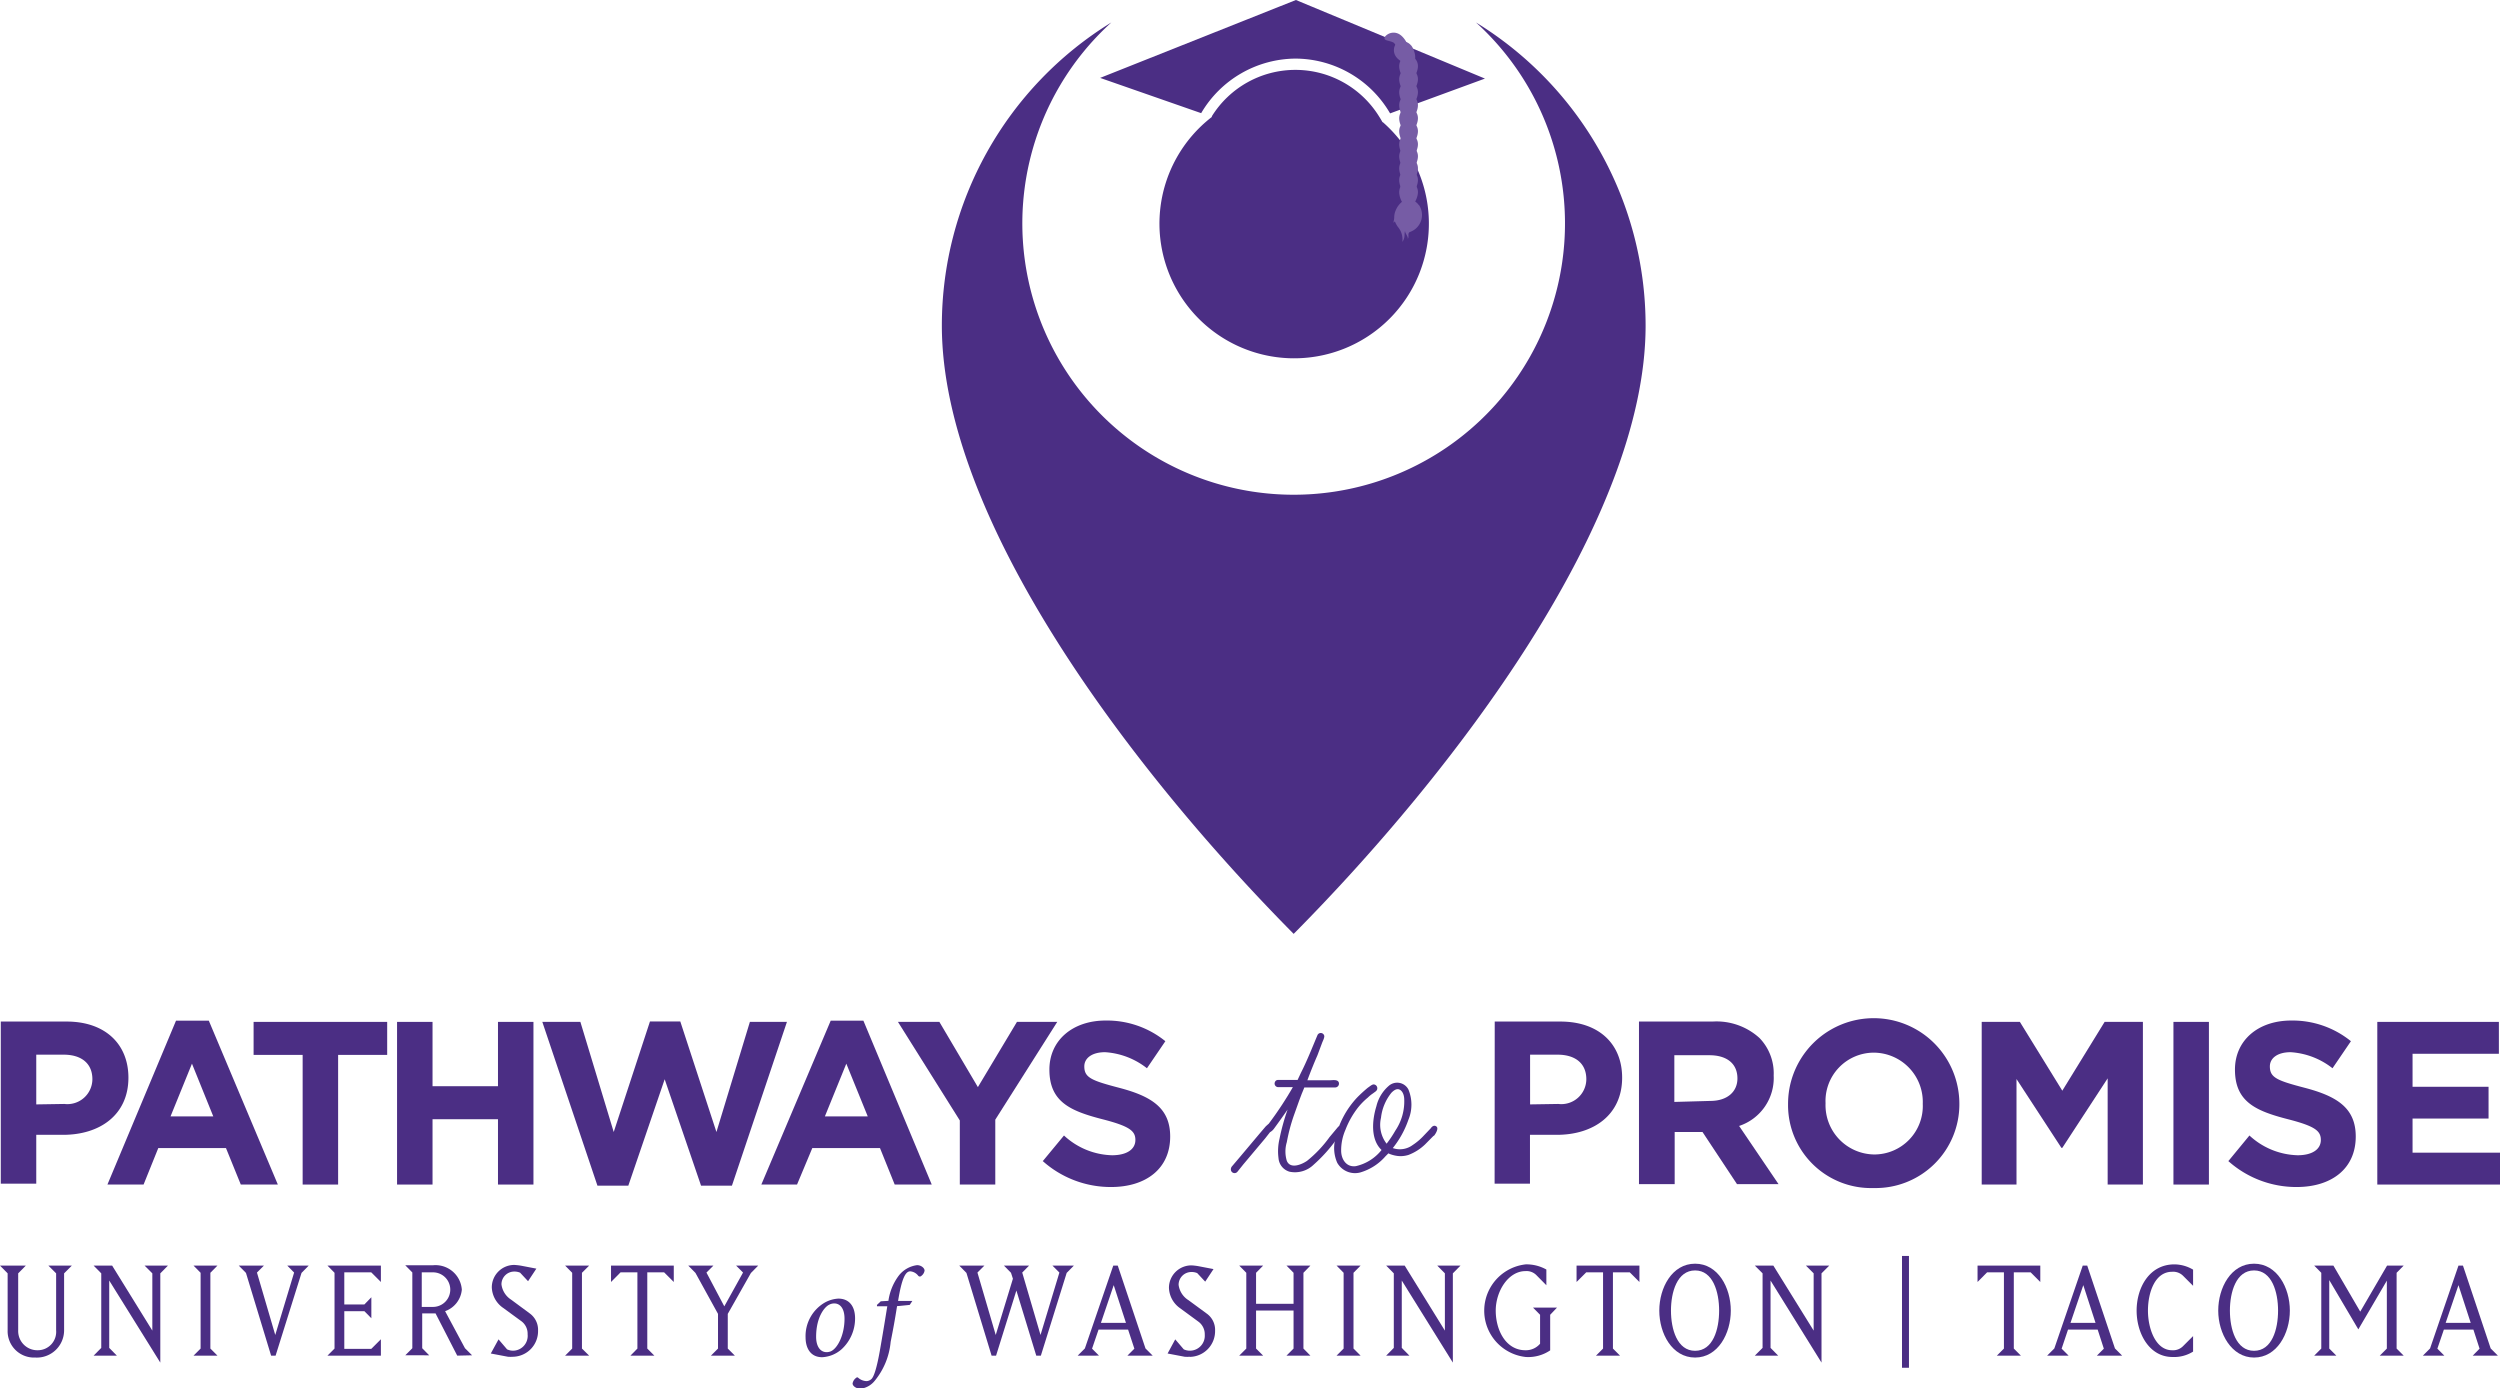 <svg xmlns="http://www.w3.org/2000/svg" viewBox="0 0 222.7 123.67"><defs><style>.cls-1{fill:#4b2e84;}.cls-2{fill:#765ca5;}</style></defs><g id="Layer_2" data-name="Layer 2"><g id="Layer_1-2" data-name="Layer 1"><path class="cls-1" d="M115.39,5.22a9.8,9.8,0,0,1,8.44,4.88L132.28,7,115.44,0,98,6.94l9,3.14a9.82,9.82,0,0,1,8.43-4.86"/><path class="cls-1" d="M5.71,113.43v5.08a2.43,2.43,0,0,1-2.57,2.42,2.35,2.35,0,0,1-2.46-2.42v-5.08L0,112.74H2.3l-.68.69v5.08a1.71,1.71,0,0,0,1.75,1.77A1.64,1.64,0,0,0,5,118.51v-5.08l-.69-.69H6.4Z"/><polygon class="cls-1" points="14.28 113.43 14.28 121.38 9.73 114.07 9.73 120.07 10.41 120.76 8.34 120.76 9.02 120.07 9.02 113.43 8.34 112.74 9.99 112.74 13.57 118.53 13.57 113.43 12.88 112.74 14.96 112.74 14.28 113.43"/><polygon class="cls-1" points="17.24 120.76 17.87 120.13 17.87 113.38 17.24 112.74 19.37 112.74 18.74 113.38 18.74 120.13 19.37 120.76 17.24 120.76"/><polygon class="cls-1" points="26.86 113.39 24.55 120.76 24.15 120.76 21.91 113.39 21.27 112.74 23.51 112.74 22.89 113.36 24.52 118.92 26.2 113.36 25.59 112.74 27.5 112.74 26.86 113.39"/><polygon class="cls-1" points="29.17 120.76 29.8 120.13 29.8 113.38 29.17 112.74 33.93 112.74 33.93 114.2 33.07 113.34 30.67 113.34 30.67 116.2 32.46 116.2 33.08 115.56 33.08 117.43 32.46 116.8 30.67 116.8 30.67 120.16 33.07 120.16 33.93 119.3 33.93 120.76 29.17 120.76"/><path class="cls-1" d="M38.57,113.34h-1v3.08h1a1.54,1.54,0,0,0,0-3.08m2.16,7.42L38.8,117H37.61v3.1l.62.63H36.1l.63-.63v-6.75l-.63-.64h2.47a2.35,2.35,0,0,1,2.57,2.17,2.25,2.25,0,0,1-1.49,1.92l1.77,3.3.63.63Z"/><path class="cls-1" d="M45.72,120.86a3.5,3.5,0,0,1-.47,0l-1.53-.29.69-1.26.76.89a1.28,1.28,0,0,0,.55.12A1.32,1.32,0,0,0,47,118.86a1.38,1.38,0,0,0-.56-1.17l-1.63-1.19a2.32,2.32,0,0,1-1-1.82,2,2,0,0,1,2-2,5.14,5.14,0,0,1,.67.08l1.3.25-.74,1.12-.71-.76a1.29,1.29,0,0,0-.51-.1,1.14,1.14,0,0,0-1.15,1.14,1.9,1.9,0,0,0,.87,1.37L47.19,117a1.8,1.8,0,0,1,.74,1.53,2.28,2.28,0,0,1-2.21,2.33"/><polygon class="cls-1" points="50.34 120.76 50.97 120.13 50.97 113.38 50.34 112.74 52.48 112.74 51.84 113.38 51.84 120.13 52.48 120.76 50.34 120.76"/><polygon class="cls-1" points="59.16 113.34 57.66 113.34 57.66 120.13 58.29 120.76 56.16 120.76 56.78 120.13 56.78 113.34 55.28 113.34 54.43 114.2 54.43 112.74 60.02 112.74 60.02 114.2 59.16 113.34"/><polygon class="cls-1" points="66.89 113.4 64.83 117.04 64.83 120.13 65.46 120.76 63.33 120.76 63.96 120.13 63.96 117.04 61.95 113.39 61.31 112.74 63.55 112.74 62.93 113.36 64.52 116.37 66.19 113.36 65.57 112.74 67.54 112.74 66.89 113.4"/><path class="cls-1" d="M74,120.38c.61-.26,1.23-1.46,1.23-2.91,0-.92-.4-1.36-.91-1.36a.94.94,0,0,0-.43.1c-.44.19-1.19,1.12-1.19,2.87,0,.83.35,1.37.94,1.37a1,1,0,0,0,.36-.07m-2.24-1.25a3.45,3.45,0,0,1,1.7-3.09,2.8,2.8,0,0,1,1.22-.36c.93,0,1.49.64,1.49,1.76a3.72,3.72,0,0,1-1.2,2.75,2.83,2.83,0,0,1-1.73.71c-1.07,0-1.48-.85-1.48-1.77"/><path class="cls-1" d="M79.14,115.88a4.86,4.86,0,0,1,.94-2.27,2.47,2.47,0,0,1,1.61-.91c.39,0,.68.28.67.49a.72.72,0,0,1-.28.46.19.19,0,0,1-.28,0,1,1,0,0,0-.71-.4c-.41,0-.75.55-1.09,2.64h1.27l-.23.35-1.13.11c-.2,1.25-.32,1.92-.57,3.18A6.37,6.37,0,0,1,77.92,123a1.91,1.91,0,0,1-1.27.71c-.33,0-.71-.22-.7-.48a.78.78,0,0,1,.3-.48c.09-.08.15-.07.22,0a1.18,1.18,0,0,0,.71.28.68.68,0,0,0,.48-.22c.14-.17.41-.65.78-2.85.27-1.55.42-2.49.6-3.6h-.92l0-.12.34-.32Z"/><polygon class="cls-1" points="95.02 113.39 92.72 120.76 92.31 120.76 90.54 114.96 88.73 120.76 88.33 120.76 86.09 113.39 85.45 112.74 87.69 112.74 87.07 113.36 88.7 118.92 90.23 113.91 90.06 113.38 89.43 112.74 91.67 112.74 91.06 113.36 92.69 118.92 94.37 113.36 93.75 112.74 95.66 112.74 95.02 113.39"/><path class="cls-1" d="M99.21,114.48l-1.14,3.36h2.23Zm1.22,6.28.62-.62-.56-1.7H97.86l-.58,1.7.62.62H96l.64-.64,2.53-7.38h.4l2.47,7.38.64.64Z"/><path class="cls-1" d="M106,120.86a3.5,3.5,0,0,1-.47,0l-1.52-.29.68-1.26.76.89a1.28,1.28,0,0,0,.55.12,1.33,1.33,0,0,0,1.32-1.42,1.39,1.39,0,0,0-.57-1.17l-1.62-1.19a2.31,2.31,0,0,1-1-1.82,2,2,0,0,1,2-2,4.93,4.93,0,0,1,.67.08l1.3.25-.74,1.12-.71-.76a1.24,1.24,0,0,0-.5-.1,1.14,1.14,0,0,0-1.16,1.14,1.89,1.89,0,0,0,.88,1.37l1.62,1.19a1.78,1.78,0,0,1,.75,1.53,2.29,2.29,0,0,1-2.22,2.33"/><polygon class="cls-1" points="114.6 120.76 115.23 120.13 115.23 116.74 111.89 116.74 111.89 120.13 112.52 120.76 110.39 120.76 111.02 120.13 111.02 113.38 110.39 112.74 112.52 112.74 111.89 113.38 111.89 116.14 115.23 116.14 115.23 113.38 114.6 112.74 116.73 112.74 116.11 113.38 116.11 120.13 116.73 120.76 114.6 120.76"/><polygon class="cls-1" points="119.06 120.76 119.69 120.13 119.69 113.38 119.06 112.74 121.2 112.74 120.57 113.38 120.57 120.13 121.2 120.76 119.06 120.76"/><polygon class="cls-1" points="129.42 113.43 129.42 121.38 124.87 114.07 124.87 120.07 125.55 120.76 123.48 120.76 124.16 120.07 124.16 113.43 123.48 112.74 125.13 112.74 128.71 118.53 128.71 113.43 128.03 112.74 130.1 112.74 129.42 113.43"/><path class="cls-1" d="M138.09,117.12v3.17a3.48,3.48,0,0,1-2.18.59,4.15,4.15,0,0,1,0-8.25,3.62,3.62,0,0,1,1.84.46v1.4l-.86-.87a1.23,1.23,0,0,0-1-.39c-1.53,0-2.65,1.79-2.65,3.52s.89,3.53,2.65,3.53a1.66,1.66,0,0,0,1.3-.58v-2.58l-.63-.64h2.14Z"/><polygon class="cls-1" points="145.18 113.34 143.68 113.34 143.68 120.13 144.31 120.76 142.17 120.76 142.8 120.13 142.8 113.34 141.3 113.34 140.44 114.2 140.44 112.74 146.04 112.74 146.04 114.2 145.18 113.34"/><path class="cls-1" d="M151,113.17c-1.6,0-2.15,1.93-2.15,3.58s.55,3.58,2.15,3.58,2.14-1.92,2.14-3.58-.55-3.58-2.14-3.58m0,7.76c-2.05,0-3.19-2.14-3.19-4.18s1.14-4.18,3.19-4.18,3.18,2.14,3.18,4.18-1.14,4.18-3.18,4.18"/><polygon class="cls-1" points="162.26 113.43 162.26 121.38 157.72 114.07 157.72 120.07 158.4 120.76 156.32 120.76 157.01 120.07 157.01 113.43 156.32 112.74 157.97 112.74 161.56 118.53 161.56 113.43 160.87 112.74 162.95 112.74 162.26 113.43"/><rect class="cls-1" x="169.43" y="111.88" width="0.62" height="9.96"/><polygon class="cls-1" points="180.89 113.34 179.39 113.34 179.39 120.13 180.02 120.76 177.88 120.76 178.51 120.13 178.51 113.34 177.01 113.34 176.16 114.2 176.16 112.74 181.75 112.74 181.75 114.2 180.89 113.34"/><path class="cls-1" d="M185.58,114.48l-1.14,3.36h2.23Zm1.21,6.28.62-.62-.55-1.7h-2.64l-.57,1.7.62.62h-1.91l.64-.64,2.53-7.38h.4l2.47,7.38.64.64Z"/><path class="cls-1" d="M193.52,120.88c-2.06,0-3.19-2.1-3.19-4.13s1.12-4.12,3.37-4.12a3.31,3.31,0,0,1,1.66.47v1.44l-.87-.87a1.25,1.25,0,0,0-1-.38c-1.53,0-2.15,1.85-2.15,3.46s.68,3.53,2.15,3.53a1.25,1.25,0,0,0,1-.39l.87-.87v1.38a3.16,3.16,0,0,1-1.84.48"/><path class="cls-1" d="M200.79,113.17c-1.6,0-2.15,1.93-2.15,3.58s.55,3.58,2.15,3.58,2.14-1.92,2.14-3.58-.55-3.58-2.14-3.58m0,7.76c-2,0-3.19-2.14-3.19-4.18s1.14-4.18,3.19-4.18,3.19,2.14,3.19,4.18-1.15,4.18-3.19,4.18"/><polygon class="cls-1" points="211.99 120.76 212.62 120.13 212.62 114.08 210.08 118.42 207.49 114.03 207.49 120.13 208.12 120.76 206.15 120.76 206.78 120.13 206.78 113.38 206.15 112.74 207.86 112.74 210.25 116.84 212.64 112.74 214.12 112.74 213.49 113.38 213.49 120.13 214.12 120.76 211.99 120.76"/><path class="cls-1" d="M219,114.48l1.09,3.36h-2.23Zm0-1.74-2.53,7.38-.64.64h1.91l-.62-.62.58-1.7h2.63l.55,1.7-.61.62h2.24l-.64-.64-2.47-7.38Z"/><path class="cls-1" d="M5.73,98.34a2.23,2.23,0,0,0,2.5-2.2v0c0-1.43-1-2.19-2.56-2.19H3.23v4.43ZM.07,91H5.94c3.42,0,5.5,2,5.5,5v0c0,3.35-2.59,5.09-5.81,5.09H3.23v4.35H.07Z"/><path class="cls-1" d="M19,99.45l-1.9-4.7-1.91,4.7Zm-3.32-8.53h2.92l6.15,14.6h-3.3l-1.32-3.25H14.1l-1.31,3.25H9.57Z"/><polygon class="cls-1" points="26.96 93.97 22.59 93.97 22.59 91.03 34.49 91.03 34.49 93.97 30.12 93.97 30.12 105.52 26.96 105.52 26.96 93.97"/><polygon class="cls-1" points="35.37 91.03 38.53 91.03 38.53 96.76 44.36 96.76 44.36 91.03 47.52 91.03 47.52 105.52 44.36 105.52 44.36 99.7 38.53 99.7 38.53 105.52 35.37 105.52 35.37 91.03"/><polygon class="cls-1" points="48.31 91.03 51.7 91.03 54.67 100.84 57.9 90.99 60.6 90.99 63.82 100.84 66.8 91.03 70.1 91.03 65.2 105.62 62.45 105.62 59.21 96.14 55.97 105.62 53.22 105.62 48.31 91.03"/><path class="cls-1" d="M77.3,99.45l-1.91-4.7-1.91,4.7ZM74,90.92h2.91L83,105.52h-3.3l-1.31-3.25H72.36L71,105.52H67.82Z"/><polygon class="cls-1" points="85.5 99.81 79.99 91.03 83.68 91.03 87.11 96.84 90.59 91.03 94.18 91.03 88.66 99.74 88.66 105.52 85.5 105.52 85.5 99.81"/><path class="cls-1" d="M92.91,103.41l1.87-2.26a6.52,6.52,0,0,0,4.28,1.76c1.3,0,2.08-.52,2.08-1.36v0c0-.8-.5-1.22-2.9-1.84-2.89-.74-4.76-1.55-4.76-4.43v0c0-2.63,2.1-4.37,5-4.37a8.25,8.25,0,0,1,5.33,1.84l-1.64,2.41a6.69,6.69,0,0,0-3.73-1.43c-1.21,0-1.85.56-1.85,1.26v0c0,1,.62,1.26,3.1,1.91,2.91.76,4.55,1.82,4.55,4.34v0c0,2.88-2.17,4.5-5.27,4.5a9.1,9.1,0,0,1-6.09-2.32"/><path class="cls-1" d="M119.74,100.45c.06.14,0,.26-.12.38a7.83,7.83,0,0,1-.55.64,13.59,13.59,0,0,1-2.06,2.29,2.39,2.39,0,0,1-2.12.62,1.36,1.36,0,0,1-1-1.21,4.79,4.79,0,0,1,.09-1.73,19.23,19.23,0,0,1,.72-2.6c-.38.55-.78,1.11-1.19,1.67a1.16,1.16,0,0,1-.38.35l-.43.55-1.95,2.32-.52.65a.33.33,0,0,1-.58-.15.42.42,0,0,1,.11-.35c1-1.17,2-2.38,3-3.55l.2-.18.06-.05a31.62,31.62,0,0,0,2.15-3.26H113.9a.32.32,0,0,1-.32-.47c.09-.2.29-.17.47-.17h1.54l.29-.62c.55-1.08,1-2.23,1.48-3.37a.32.32,0,0,1,.61.09c0,.17-.12.41-.18.55L117.36,94c-.32.73-.61,1.46-.9,2.23h2c.23,0,.67-.09.79.17a.34.34,0,0,1-.32.47h-2.74s-.2.5-.23.56l-.23.61-.46,1.29a15.87,15.87,0,0,0-.64,2.41,2.88,2.88,0,0,0,0,1.67c.32.76,1.33.32,1.8,0a10.7,10.7,0,0,0,2-2.11l.76-.91a.33.33,0,0,1,.55.12"/><path class="cls-1" d="M124.3,100.71a4.64,4.64,0,0,0,.79-2.76c0-.29-.09-.7-.38-.87s-.58.08-.76.26a4.3,4.3,0,0,0-.93,2.23,2.75,2.75,0,0,0,.5,2.31,9.91,9.91,0,0,0,.78-1.17m3.43.44-.78.79a4.38,4.38,0,0,1-1.48.94,2.33,2.33,0,0,1-1,.09,3,3,0,0,1-.52-.12,1.53,1.53,0,0,1-.27-.11l-.26.26a4.75,4.75,0,0,1-2.24,1.44,1.82,1.82,0,0,1-2.06-.86,3.26,3.26,0,0,1-.2-2,7.84,7.84,0,0,1,2-3.84,12.49,12.49,0,0,1,.93-.85c.15-.09.35-.29.52-.29a.34.34,0,0,1,.32.35c0,.23-.23.32-.37.44a2.89,2.89,0,0,0-.47.38,6,6,0,0,0-.87.88,7.69,7.69,0,0,0-1.13,2,4.54,4.54,0,0,0-.38,1.85c0,.76.46,1.5,1.31,1.38a4.06,4.06,0,0,0,2.29-1.44c-1-.94-.84-2.67-.46-3.9a3.45,3.45,0,0,1,1.1-1.81,1.13,1.13,0,0,1,1.75.32,3.51,3.51,0,0,1,0,2.7,8.4,8.4,0,0,1-1.39,2.52,1.91,1.91,0,0,0,1.77-.27,5.31,5.31,0,0,0,1-.85l.61-.64c.12-.18.32-.32.52-.15s-.08.65-.26.85"/><path class="cls-1" d="M138.81,98.34a2.23,2.23,0,0,0,2.5-2.2v0c0-1.43-1-2.19-2.57-2.19H136.3v4.43ZM133.15,91H139c3.43,0,5.5,2,5.5,5v0c0,3.35-2.59,5.09-5.81,5.09h-2.4v4.35h-3.15Z"/><path class="cls-1" d="M152.35,98.07c1.53,0,2.42-.83,2.42-2v0c0-1.37-1-2.07-2.49-2.07h-3.13v4.16ZM146,91h6.56a5.68,5.68,0,0,1,4.18,1.47A4.53,4.53,0,0,1,158,95.81v0a4.5,4.5,0,0,1-3.08,4.49l3.51,5.18h-3.7l-3.07-4.64h-2.48v4.64H146Z"/><path class="cls-1" d="M171.28,98.32v0a4.39,4.39,0,0,0-4.35-4.55,4.31,4.31,0,0,0-4.31,4.51v0a4.39,4.39,0,0,0,4.35,4.56,4.32,4.32,0,0,0,4.31-4.51m-12,0v0a7.63,7.63,0,0,1,15.26,0v0a7.46,7.46,0,0,1-7.65,7.5,7.39,7.39,0,0,1-7.61-7.45"/><polygon class="cls-1" points="176.53 91.03 179.93 91.03 183.71 97.16 187.48 91.03 190.89 91.03 190.89 105.52 187.75 105.52 187.75 96.06 183.71 102.25 183.63 102.25 179.63 96.12 179.63 105.52 176.53 105.52 176.53 91.03"/><rect class="cls-1" x="193.61" y="91.03" width="3.16" height="14.49"/><path class="cls-1" d="M198.52,103.41l1.86-2.26a6.56,6.56,0,0,0,4.29,1.76c1.29,0,2.07-.52,2.07-1.36v0c0-.8-.49-1.22-2.89-1.84-2.89-.74-4.76-1.55-4.76-4.43v0c0-2.63,2.09-4.37,5-4.37a8.25,8.25,0,0,1,5.33,1.84l-1.64,2.41a6.69,6.69,0,0,0-3.73-1.43c-1.21,0-1.85.56-1.85,1.26v0c0,1,.62,1.26,3.1,1.91,2.91.76,4.55,1.82,4.55,4.34v0c0,2.88-2.17,4.5-5.27,4.5a9.1,9.1,0,0,1-6.09-2.32"/><polygon class="cls-1" points="211.77 91.03 211.77 105.52 222.7 105.52 222.7 102.68 214.91 102.68 214.91 99.64 221.68 99.64 221.68 96.81 214.91 96.81 214.91 93.87 222.6 93.87 222.6 91.03 211.77 91.03"/><path class="cls-1" d="M131.48,2A24.17,24.17,0,1,1,99,2,31.69,31.69,0,0,0,83.9,29c0,17.47,17.18,39.89,31.34,54.19,14.17-14.3,31.35-36.72,31.35-54.19A31.69,31.69,0,0,0,131.48,2"/><path class="cls-1" d="M123.15,10.88c-.1-.18-.2-.35-.31-.52a8.77,8.77,0,0,0-14.89,0l0,.06a12,12,0,1,0,15.24.47"/><path class="cls-2" d="M124.67,3.06c.4.24.92,1,.68,1.41-.61.42-.8-.24-1.19-.66-.4-.24-1-.14-.78-.55a1,1,0,0,1,1.29-.2"/><path class="cls-2" d="M125.71,4.05c.3.38.54,1.27.17,1.57s-1.17-.13-1.47-.5a1,1,0,0,1,0-1.3,1,1,0,0,1,1.29.23"/><path class="cls-2" d="M126.31,5.9c0,.47-.38,1.32-.85,1.32s-.82-.85-.82-1.32.35-1,.82-1a1,1,0,0,1,.85,1"/><path class="cls-2" d="M126.31,7.06c0,.47-.38,1.32-.85,1.32s-.82-.85-.82-1.32.35-1,.82-1a1,1,0,0,1,.85,1"/><path class="cls-2" d="M126.31,8.22c0,.47-.38,1.32-.85,1.32s-.82-.85-.82-1.32.35-1,.82-1a1,1,0,0,1,.85,1"/><path class="cls-2" d="M126.31,9.38c0,.48-.38,1.32-.85,1.32s-.82-.84-.82-1.32a1,1,0,0,1,.82-1,1,1,0,0,1,.85,1"/><path class="cls-2" d="M126.31,10.54c0,.48-.38,1.32-.85,1.32s-.82-.84-.82-1.32.35-1,.82-1a1,1,0,0,1,.85,1"/><path class="cls-2" d="M126.31,11.7c0,.48-.38,1.32-.85,1.32s-.82-.84-.82-1.32a1,1,0,0,1,.82-1,1,1,0,0,1,.85,1"/><path class="cls-2" d="M126.31,12.86c0,.48-.38,1.32-.85,1.32s-.82-.84-.82-1.32.35-1,.82-1a1,1,0,0,1,.85,1"/><path class="cls-2" d="M126.31,13.93c0,.47-.38,1.32-.85,1.32s-.82-.85-.82-1.32.35-1,.82-1a1,1,0,0,1,.85,1"/><path class="cls-2" d="M126.31,15c0,.48-.38,1.32-.85,1.32s-.82-.84-.82-1.32.35-1,.82-1a1,1,0,0,1,.85,1"/><path class="cls-2" d="M126.31,16.05c0,.48-.38,1.33-.85,1.33s-.82-.85-.82-1.33a1,1,0,0,1,.82-1,1,1,0,0,1,.85,1"/><path class="cls-2" d="M126.31,17.12c0,.48-.38,1.32-.85,1.32s-.82-.84-.82-1.32.35-1,.82-1a1,1,0,0,1,.85,1"/><path class="cls-2" d="M126.4,18.29a1.28,1.28,0,0,0-.87-.55c-.74,0-1.32.93-1.33,1.56a1.88,1.88,0,0,1-.08.52c.07,0,.12-.07.13-.12a2.1,2.1,0,0,0,.28.52,1.72,1.72,0,0,1,.39,1.33c.31-.42.13-.82.26-1-.09.14.29.54.22.72.16-.13-.06-.52.21-.61a1.6,1.6,0,0,0,.79-2.4"/></g></g></svg>